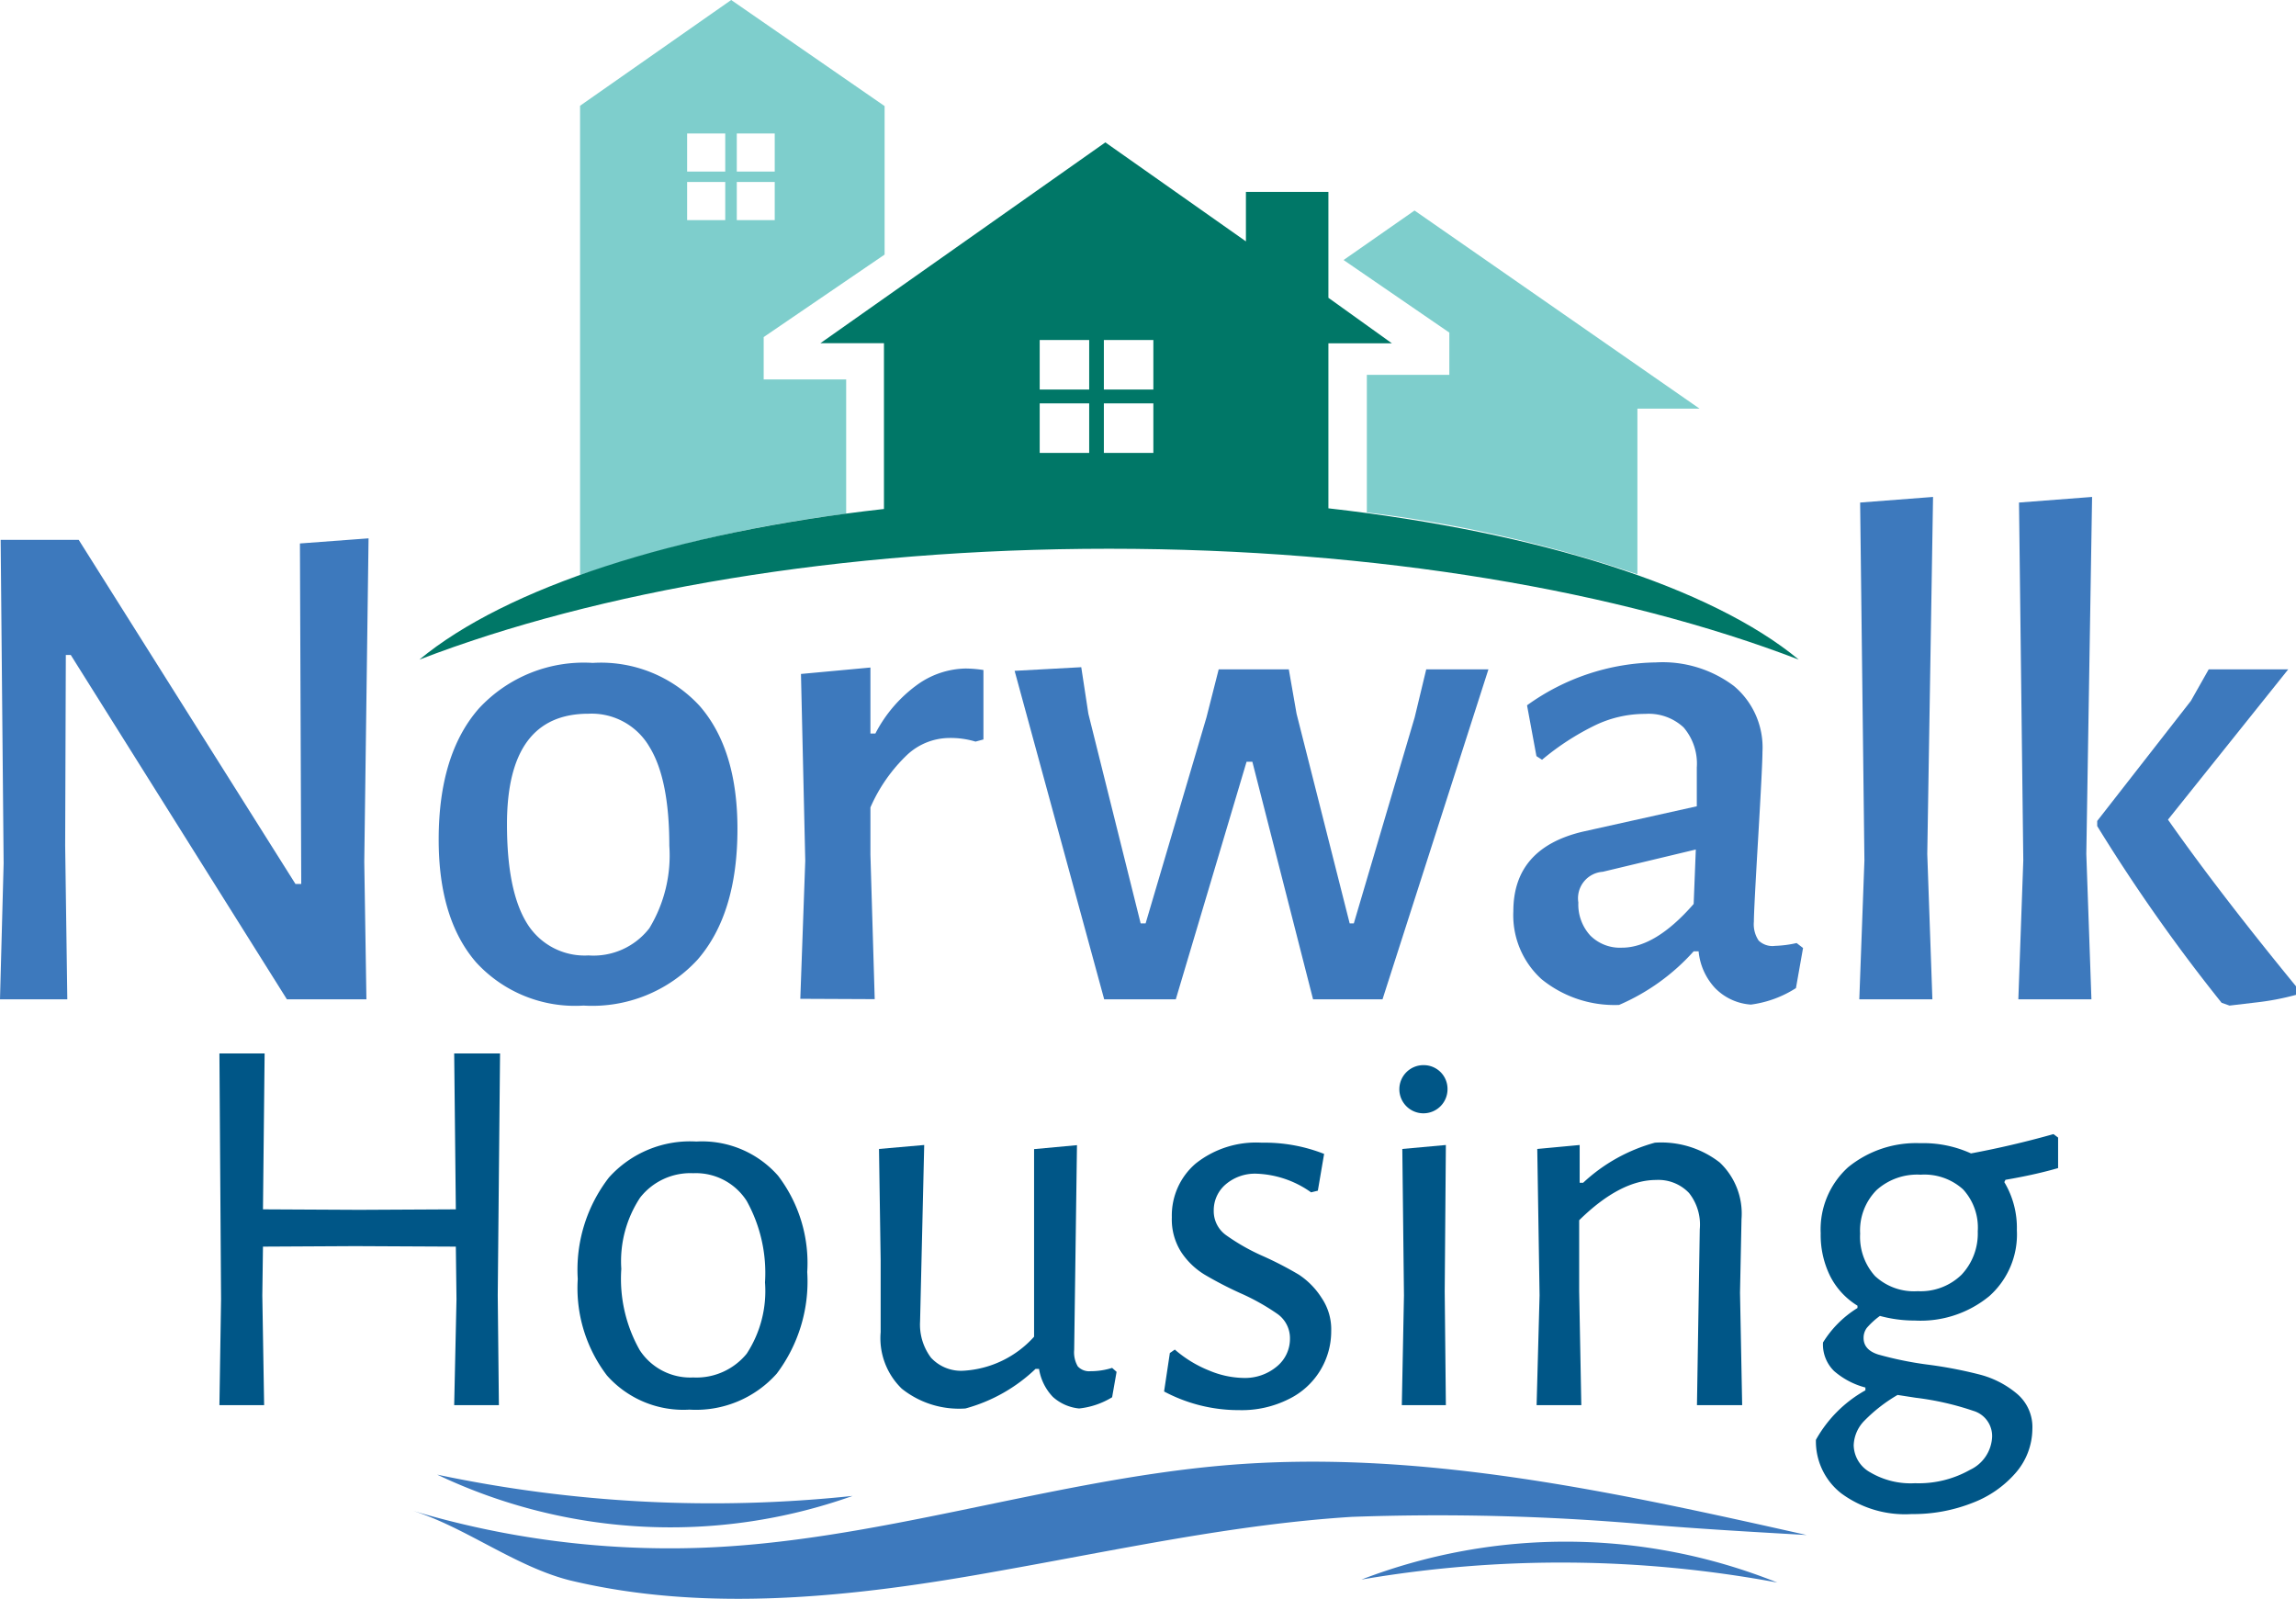 <svg id="Layer_1" data-name="Layer 1" xmlns="http://www.w3.org/2000/svg" viewBox="0 0 139.17 96.91">
  <g>
    <g>
      <path d="M78.17,90.56c-10.63.92-21.26,4.67-31.89,5A54.34,54.34,0,0,1,29,93.31c3.19,1,6.23,3.39,9.53,4.22,8.34,2,17.32,1,25.93-.56,7.24-1.28,14.3-2.84,21.45-3.29a144.91,144.91,0,0,1,17.77.45c3.3.28,6.51.46,9.81.65C101.63,92.12,89.9,89.55,78.17,90.56Z" transform="translate(-3.98 -1.74)" style="fill: #3d79bd"/>
      <path d="M55.66,92.41a80.76,80.76,0,0,1-25.18-1.29A32.91,32.91,0,0,0,55.66,92.41Z" transform="translate(-3.98 -1.74)" style="fill: #3d79bd"/>
      <path d="M86.5,97.48a71.58,71.58,0,0,1,25.21.18A34.49,34.49,0,0,0,86.5,97.48Z" transform="translate(-3.98 -1.74)" style="fill: #3d79bd"/>
      <polygon points="18.18 32.94 18.26 53.58 17.91 53.58 4.77 32.72 0.04 32.72 0.22 52.33 0 60.57 4.08 60.57 3.95 51.24 3.99 39.7 4.29 39.7 17.39 60.57 22.21 60.57 22.08 52.24 22.34 32.63 18.18 32.94" style="fill: #3d79bd"/>
      <path d="M39.35,62.69a8.68,8.68,0,0,0,6.9-2.77q2.43-2.78,2.43-7.94,0-4.81-2.28-7.44a8.13,8.13,0,0,0-6.49-2.62A8.66,8.66,0,0,0,33,44.69q-2.43,2.78-2.43,7.94,0,4.82,2.27,7.44A8.13,8.13,0,0,0,39.35,62.69ZM39.65,45a4.05,4.05,0,0,1,3.69,2q1.21,1.95,1.21,6a8.5,8.5,0,0,1-1.21,5,4.28,4.28,0,0,1-3.69,1.65,4.1,4.1,0,0,1-3.73-1.95c-.81-1.31-1.21-3.31-1.21-6C34.71,47.22,36.36,45,39.65,45Z" transform="translate(-3.98 -1.74)" style="fill: #3d79bd"/>
      <path d="M57,62.3l-.26-8.76,0-2.86a9.81,9.81,0,0,1,2.25-3.21,3.79,3.79,0,0,1,2.52-1,5.2,5.2,0,0,1,1.6.22l.48-.13V42.35a7.59,7.59,0,0,0-1.09-.09,5.17,5.17,0,0,0-2.86.94,8.4,8.4,0,0,0-2.6,3h-.3l0-4-4.21.39.26,11.32-.3,8.37Z" transform="translate(-3.98 -1.74)" style="fill: #3d79bd"/>
      <polygon points="71.27 60.57 75.56 46.17 75.91 46.17 79.59 60.57 83.8 60.57 90.22 40.57 86.45 40.57 85.75 43.48 82.06 55.97 81.81 55.97 78.59 43.26 78.12 40.57 73.87 40.57 73.13 43.48 69.44 55.97 69.14 55.97 65.97 43.26 65.54 40.44 61.5 40.66 66.93 60.57 71.27 60.57" style="fill: #3d79bd"/>
      <path d="M99.91,52.15q-4.2,1-4.2,4.82a5.23,5.23,0,0,0,1.71,4.12,7,7,0,0,0,4.7,1.56,12.91,12.91,0,0,0,4.52-3.25h.3a3.78,3.78,0,0,0,1,2.23,3.35,3.35,0,0,0,2.17,1,6.67,6.67,0,0,0,2.73-1l.43-2.43-.39-.3a6.84,6.84,0,0,1-1.3.17,1.21,1.21,0,0,1-1-.32,1.77,1.77,0,0,1-.29-1.15c0-.49.09-2.18.26-5.08s.26-4.68.26-5.2a4.86,4.86,0,0,0-1.73-4,7.18,7.18,0,0,0-4.73-1.43,13.69,13.69,0,0,0-7.81,2.6l.57,3.08.34.22a15.68,15.68,0,0,1,3.26-2.11,7,7,0,0,1,3-.67,3.1,3.1,0,0,1,2.32.82,3.37,3.37,0,0,1,.8,2.43l0,2.35Zm6.73,4.38c-1.54,1.77-3,2.65-4.34,2.65a2.54,2.54,0,0,1-1.93-.74,2.79,2.79,0,0,1-.72-2,1.61,1.61,0,0,1,1.48-1.86l5.64-1.35Z" transform="translate(-3.98 -1.74)" style="fill: #3d79bd"/>
      <polygon points="112.75 30.46 113.01 52.15 112.7 60.57 117.13 60.57 116.82 51.76 117.17 30.12 112.75 30.46" style="fill: #3d79bd"/>
      <polygon points="122.38 30.46 122.64 52.15 122.34 60.57 126.77 60.57 126.46 51.76 126.81 30.12 122.38 30.46" style="fill: #3d79bd"/>
      <path d="M135.39,51.42l7.29-9.11h-4.82l-1.08,1.91L131.1,51.5v.31a105.42,105.42,0,0,0,7.54,10.71l.48.17,1.61-.19a15.74,15.74,0,0,0,2.42-.46v-.52Q138.47,55.81,135.39,51.42Z" transform="translate(-3.98 -1.74)" style="fill: #3d79bd"/>
    </g>
    <g>
      <path d="M39.14,8.15V36.61a79.86,79.86,0,0,1,16.13-3.73V24.74h-5V22.17l7.33-5v-9L48.3,1.74Zm8.8,6.93H45.63V12.77h2.31Zm0-2.94H45.63V9.83h2.31Zm.7-2.31h2.3v2.31h-2.3Zm0,2.94h2.3v2.31h-2.3Z" transform="translate(-3.98 -1.74)" style="fill: #7ececc;fill-rule: evenodd"/>
      <path d="M89.72,14.5l-4.3,3,6.41,4.4v2.56h-5v8.34a81.52,81.52,0,0,1,16.4,3.75V26.51H107Z" transform="translate(-3.98 -1.74)" style="fill: #7ececc;fill-rule: evenodd"/>
    </g>
    <path d="M29.4,41.72C40.17,37.57,54.92,35,71.2,35s31,2.57,41.81,6.72C107.72,37.34,97.3,34,84.5,32.55v-10h3.85L84.5,19.79V13.37h-5v3l-8.52-6L53.71,22.54h3.85V32.59C44.91,34,34.64,37.38,29.4,41.72ZM70.89,22.35h3v3h-3Zm0,3.84h3v3h-3ZM67,22.35h3v3H67Zm0,3.84h3v3H67Z" transform="translate(-3.98 -1.74)" style="fill: #007767"/>
    <g>
      <polygon points="27.53 63.85 27.63 73.3 21.77 73.33 15.94 73.3 16.04 63.85 13.3 63.85 13.4 78.75 13.3 85.17 16.01 85.17 15.9 78.52 15.94 75.56 21.53 75.53 27.63 75.56 27.67 78.75 27.53 85.17 30.24 85.17 30.17 78.52 30.31 63.85 27.53 63.85" style="fill: #005687"/>
      <path d="M46.19,70.93a6.61,6.61,0,0,0-5.3,2.18A9.13,9.13,0,0,0,39,79.26a8.74,8.74,0,0,0,1.77,5.85,6.19,6.19,0,0,0,5,2.07A6.56,6.56,0,0,0,51.06,85a9.28,9.28,0,0,0,1.85-6.16A8.73,8.73,0,0,0,51.14,73,6.14,6.14,0,0,0,46.19,70.93Zm3.05,12.86A3.93,3.93,0,0,1,46,85.23a3.66,3.66,0,0,1-3.24-1.65,8.77,8.77,0,0,1-1.12-4.93,7,7,0,0,1,1.14-4.32A3.87,3.87,0,0,1,46,72.85a3.66,3.66,0,0,1,3.24,1.68,9,9,0,0,1,1.11,4.94A6.94,6.94,0,0,1,49.24,83.79Z" transform="translate(-3.98 -1.74)" style="fill: #005687"/>
      <path d="M70.09,84.85a.94.94,0,0,1-.78-.29,1.69,1.69,0,0,1-.22-1l.17-12.41-2.6.24V82.76a6.23,6.23,0,0,1-4.25,2.06,2.48,2.48,0,0,1-2-.79,3.34,3.34,0,0,1-.66-2.2L60,71.14l-2.74.24.1,6.75,0,4.36a4.26,4.26,0,0,0,1.28,3.42,5.56,5.56,0,0,0,3.86,1.2,9.92,9.92,0,0,0,4.25-2.4h.21a3.17,3.17,0,0,0,.84,1.7,2.78,2.78,0,0,0,1.59.7,4.8,4.8,0,0,0,2-.68l.27-1.54-.27-.24A4.29,4.29,0,0,1,70.09,84.85Z" transform="translate(-3.98 -1.74)" style="fill: #005687"/>
      <path d="M82.71,79a21.26,21.26,0,0,0-2.14-1.11,12.54,12.54,0,0,1-2.28-1.29,1.79,1.79,0,0,1-.74-1.49,2.06,2.06,0,0,1,.72-1.58,2.73,2.73,0,0,1,1.89-.65,6.06,6.06,0,0,1,3.29,1.13l.41-.1.38-2.23A9.84,9.84,0,0,0,80.46,71a5.88,5.88,0,0,0-4,1.26,4.14,4.14,0,0,0-1.45,3.26,3.68,3.68,0,0,0,.58,2.13A4.52,4.52,0,0,0,77,79a22.73,22.73,0,0,0,2.16,1.12,13.37,13.37,0,0,1,2.28,1.28,1.8,1.8,0,0,1,.73,1.49,2.16,2.16,0,0,1-.79,1.67,3,3,0,0,1-2,.7,5.61,5.61,0,0,1-2.11-.45,7.27,7.27,0,0,1-2.08-1.27l-.3.21-.35,2.33a9.62,9.62,0,0,0,4.56,1.13,6.35,6.35,0,0,0,3-.67,4.57,4.57,0,0,0,2.57-4.13,3.39,3.39,0,0,0-.58-2A4.71,4.71,0,0,0,82.71,79Z" transform="translate(-3.98 -1.74)" style="fill: #005687"/>
      <polygon points="85 69.64 85.1 78.52 84.97 85.17 87.64 85.17 87.57 78.28 87.64 69.4 85 69.64" style="fill: #005687"/>
      <path d="M109.54,75.63a4.26,4.26,0,0,0-1.32-3.43,5.77,5.77,0,0,0-3.93-1.2,10.37,10.37,0,0,0-4.35,2.43h-.21V71.14l-2.57.24.14,8.88-.18,6.65h2.71L99.7,80V75.7c1.66-1.63,3.22-2.44,4.66-2.44a2.56,2.56,0,0,1,2,.79,3.08,3.08,0,0,1,.65,2.2l-.17,10.66h2.74l-.13-6.82Z" transform="translate(-3.98 -1.74)" style="fill: #005687"/>
      <path d="M128.73,72.54V70.69l-.28-.21c-1.74.49-3.39.87-5,1.17a7,7,0,0,0-3.09-.62A6.51,6.51,0,0,0,116,72.49a5.08,5.08,0,0,0-1.66,4,5.62,5.62,0,0,0,.57,2.59,4.48,4.48,0,0,0,1.66,1.8v.14a6.41,6.41,0,0,0-2.09,2.09,2.25,2.25,0,0,0,.67,1.73,4.72,4.72,0,0,0,1.9,1v.17a7.76,7.76,0,0,0-3,3,4,4,0,0,0,1.53,3.24,6.51,6.51,0,0,0,4.27,1.26,9.78,9.78,0,0,0,3.72-.69A6.52,6.52,0,0,0,126.17,91a4.1,4.1,0,0,0,1-2.64,2.64,2.64,0,0,0-.93-2.14A5.74,5.74,0,0,0,124,85.06a26.18,26.18,0,0,0-3.26-.62,21.22,21.22,0,0,1-2.91-.6c-.6-.19-.89-.53-.89-1a1,1,0,0,1,.2-.62,4.63,4.63,0,0,1,.79-.72,8,8,0,0,0,2.12.28,6.55,6.55,0,0,0,4.51-1.48,5,5,0,0,0,1.67-4,5.39,5.39,0,0,0-.76-2.91l.07-.14C127,73,128,72.75,128.73,72.54ZM119,86.29l1.1.17a17.23,17.23,0,0,1,3.48.79,1.59,1.59,0,0,1,1.15,1.58,2.32,2.32,0,0,1-1.34,2,6.32,6.32,0,0,1-3.33.81,4.82,4.82,0,0,1-2.72-.66,1.92,1.92,0,0,1-1-1.64,2.23,2.23,0,0,1,.67-1.51A9.44,9.44,0,0,1,119,86.29ZM122.88,79a3.55,3.55,0,0,1-2.66,1,3.46,3.46,0,0,1-2.59-.92,3.55,3.55,0,0,1-.9-2.57,3.48,3.48,0,0,1,1-2.64,3.68,3.68,0,0,1,2.67-.93,3.49,3.49,0,0,1,2.57.89,3.42,3.42,0,0,1,.89,2.54A3.64,3.64,0,0,1,122.88,79Z" transform="translate(-3.98 -1.74)" style="fill: #005687"/>
      <path d="M90.29,66.3a1.46,1.46,0,1,0,1.43,1.46A1.44,1.44,0,0,0,90.29,66.3Z" transform="translate(-3.98 -1.74)" style="fill: #005687"/>
    </g>
  </g>
</svg>
